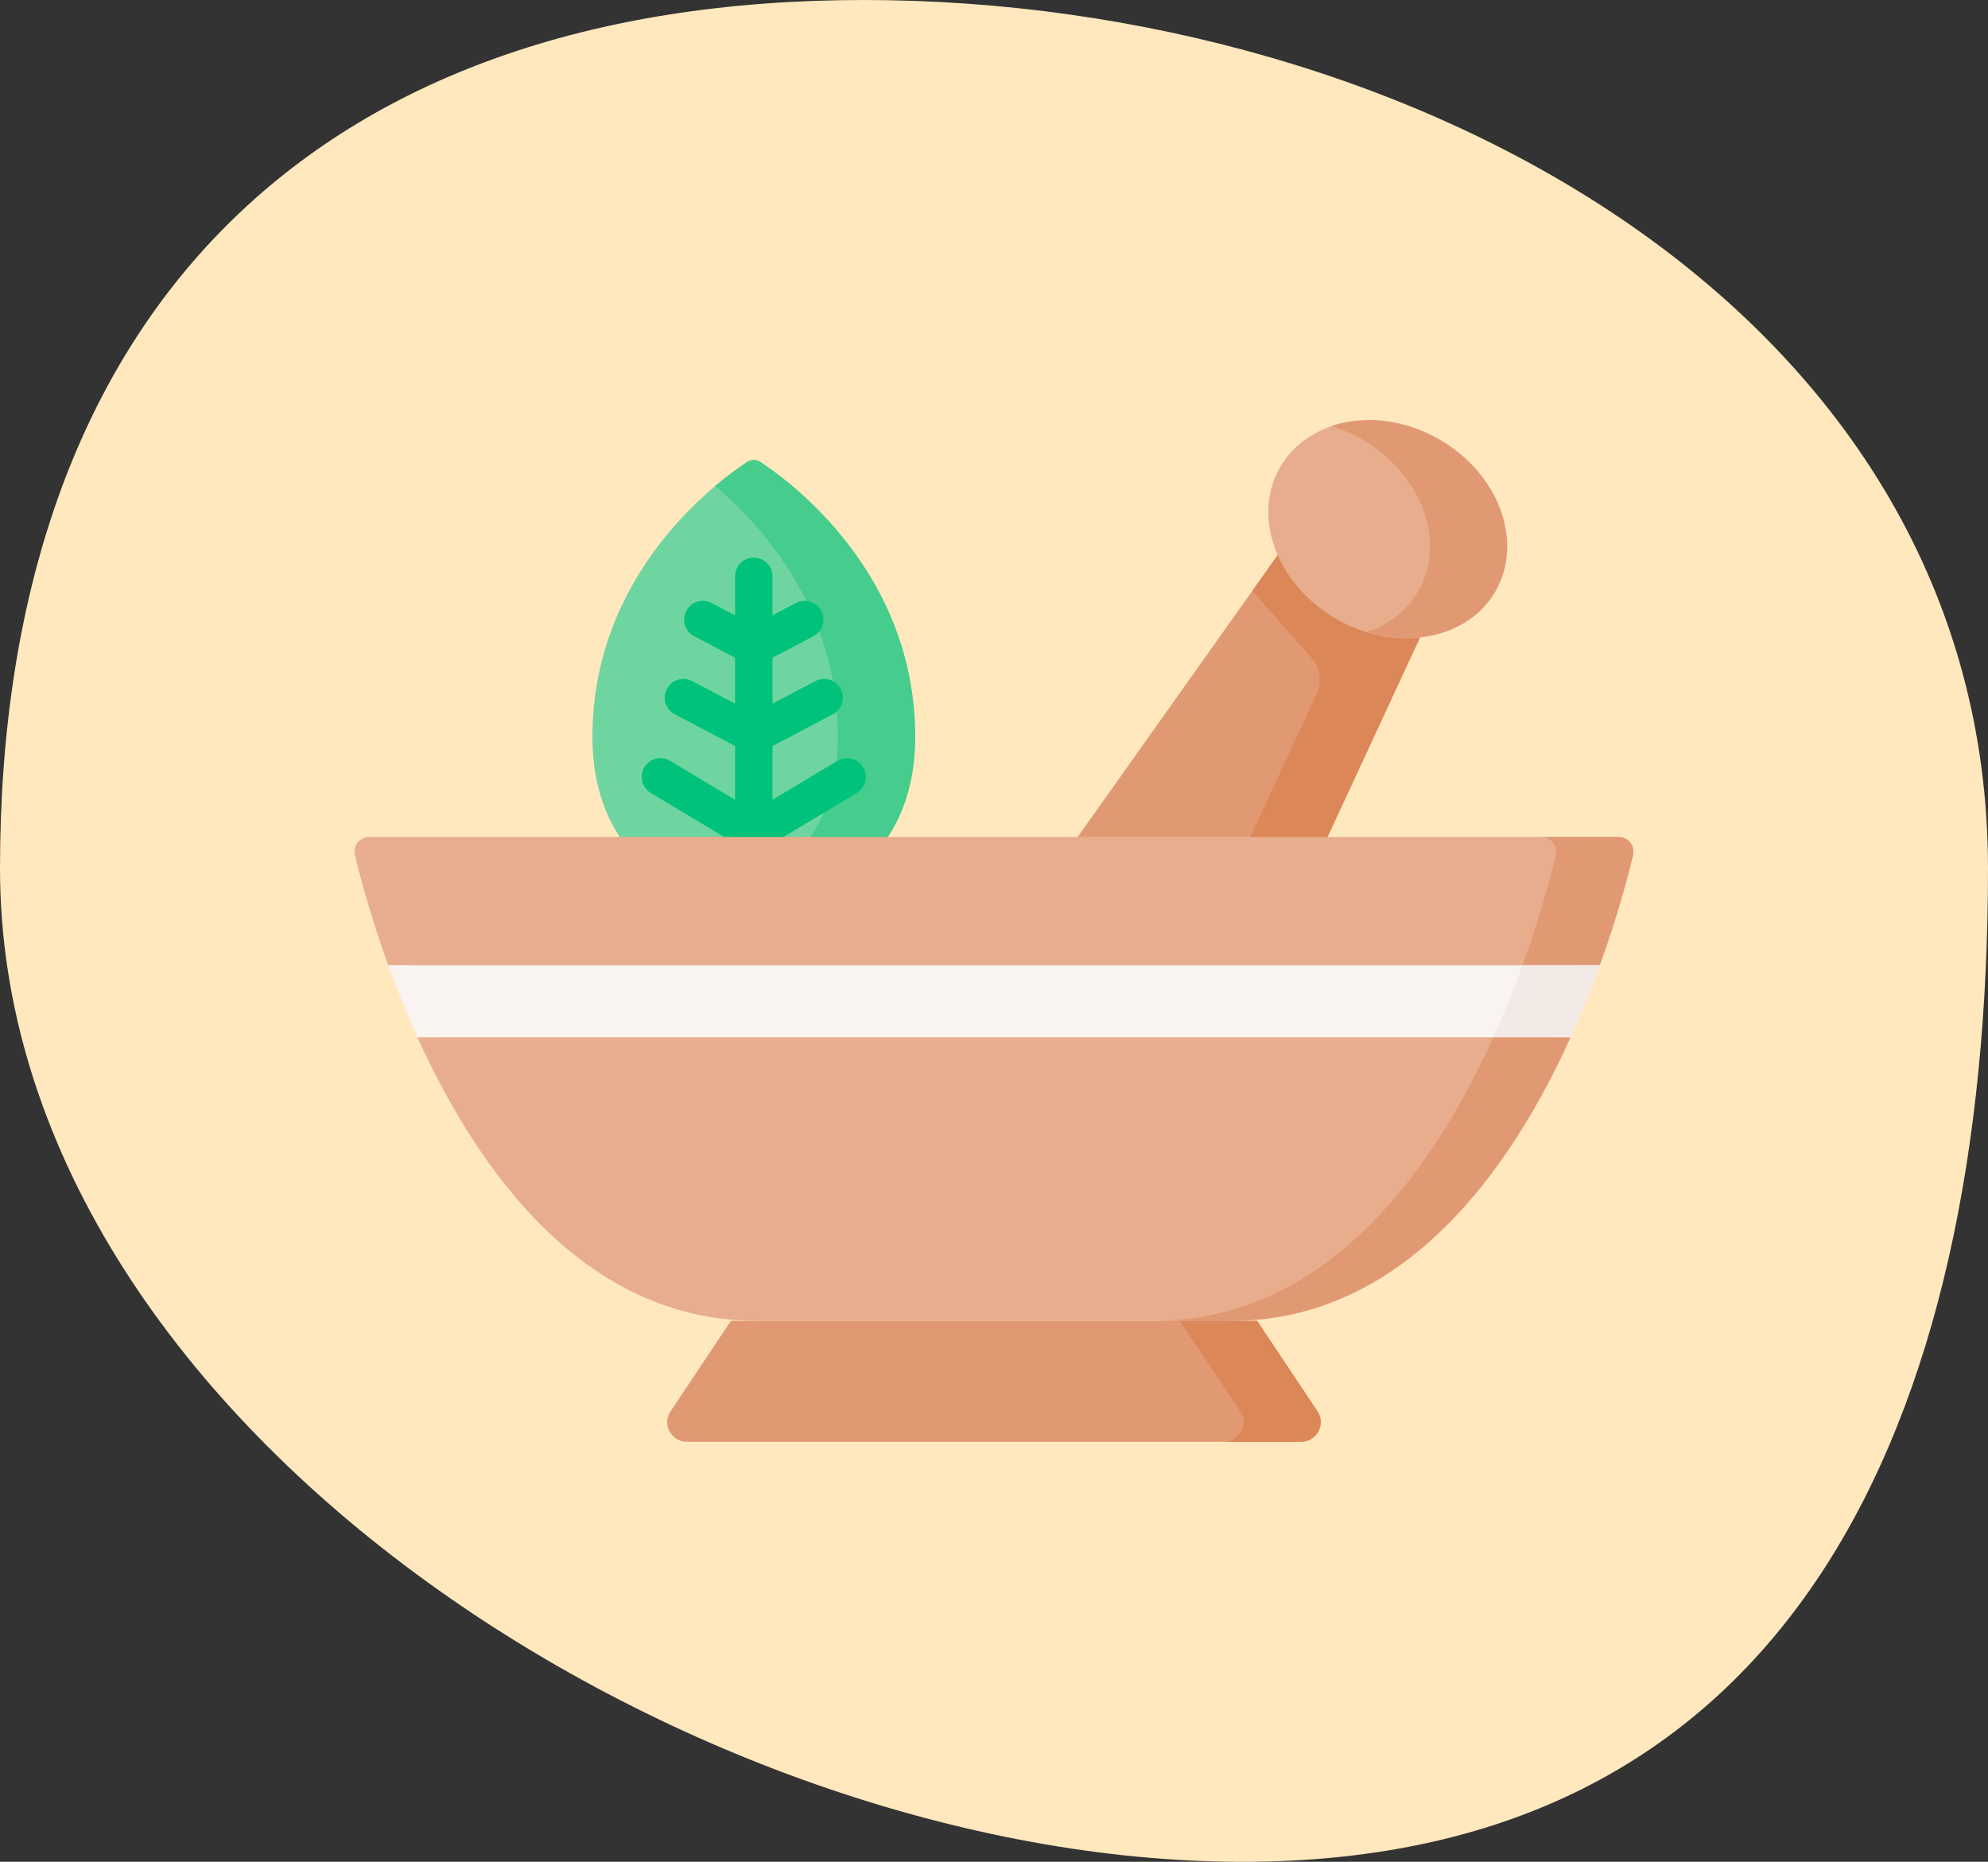 <svg xmlns="http://www.w3.org/2000/svg" fill="none" viewBox="0 0 157 147" height="147" width="157">
<rect x="0" y="0" width="157" height="147" fill="#333333" stroke="none"/>
<path fill="#FFE8BD" d="M157 68.568C157 112.407 141.479 147 98.125 147C54.771 147 0 112.407 0 68.568C0 24.729 24.866 0 68.22 0C111.575 0 157 24.729 157 68.568Z"></path>
<g clip-path="url(#clip0_964_1268)">
<path fill="#6ED5A1" d="M72.27 58.174C72.27 71.133 59.528 72.162 59.528 72.162C59.528 72.162 46.788 71.133 46.788 58.174C46.788 45.272 56.605 38.05 59.004 36.478C59.323 36.269 59.733 36.269 60.052 36.478C62.451 38.05 72.27 45.271 72.27 58.174Z"></path>
<path fill="#46CC8D" d="M60.052 36.478C59.733 36.269 59.323 36.269 59.004 36.478C58.469 36.829 57.563 37.462 56.48 38.376C60.25 41.558 66.174 48.151 66.174 58.174C66.174 67.011 60.25 70.299 56.48 71.498C58.238 72.057 59.528 72.162 59.528 72.162C59.528 72.162 72.27 71.133 72.27 58.174C72.27 45.271 62.451 38.05 60.052 36.478Z"></path>
<path fill="#00C27A" d="M68.169 60.58C67.748 59.879 66.839 59.652 66.139 60.072L61.008 63.15V58.902L65.772 56.396C66.495 56.015 66.773 55.12 66.392 54.397C66.012 53.674 65.117 53.396 64.394 53.777L61.008 55.558V51.93L64.239 50.23C64.963 49.85 65.24 48.955 64.86 48.232C64.48 47.509 63.585 47.231 62.862 47.611L61.008 48.586V45.507C61.008 44.69 60.346 44.027 59.529 44.027C58.711 44.027 58.049 44.69 58.049 45.507V48.586L56.196 47.611C55.472 47.231 54.578 47.509 54.197 48.232C53.817 48.955 54.095 49.849 54.818 50.23L58.049 51.93V55.558L54.664 53.776C53.941 53.396 53.046 53.674 52.665 54.397C52.285 55.12 52.563 56.015 53.286 56.395L58.049 58.901V63.149L52.919 60.071C52.218 59.651 51.309 59.878 50.889 60.579C50.468 61.28 50.696 62.189 51.396 62.609L58.049 66.6V75.839C58.049 76.656 58.711 77.319 59.529 77.319C60.346 77.319 61.008 76.656 61.008 75.839V66.6L67.661 62.609C68.362 62.189 68.589 61.28 68.169 60.58Z"></path>
<path fill="#E19974" d="M95.224 86.811L77.626 76.621L102.656 41.362L113.413 47.591L95.224 86.811Z"></path>
<path fill="#DC8758" d="M102.656 41.362L98.901 46.651L103.554 51.914C104.254 52.706 104.419 53.837 103.975 54.796L90.418 84.028L95.224 86.811L113.413 47.591L102.656 41.362Z"></path>
<path fill="#E8AD8C" d="M118.076 46.71C120.333 42.813 118.363 37.453 113.675 34.738C108.987 32.023 103.357 32.98 101.1 36.877C98.842 40.775 100.813 46.135 105.501 48.85C110.189 51.565 115.819 50.607 118.076 46.71Z"></path>
<path fill="#E19974" d="M113.693 34.706C110.869 33.071 107.706 32.769 105.141 33.637C105.973 33.89 106.798 34.244 107.596 34.706C112.286 37.422 114.258 42.784 112 46.682C111.102 48.234 109.668 49.318 107.972 49.892C112.026 51.126 116.223 49.918 118.097 46.682C120.354 42.784 118.383 37.422 113.693 34.706Z"></path>
<path fill="#E8AD8C" d="M128.967 67.523C128.547 69.263 127.704 72.435 126.339 76.211H124.45C124.469 78.284 123.735 80.278 122.579 81.9H124.031C119.271 92.41 110.872 104.288 97.207 104.288H59.793C46.128 104.288 37.729 92.41 32.969 81.9H34.778C33.689 79.055 33.18 77.684 32.367 76.211H30.661C29.296 72.435 28.453 69.263 28.033 67.523C27.855 66.787 28.416 66.083 29.173 66.083H127.827C128.584 66.083 129.145 66.787 128.967 67.523Z"></path>
<path fill="#E19974" d="M128.967 67.523C128.547 69.263 127.704 72.435 126.339 76.211H124.45C124.469 78.284 123.735 80.278 122.579 81.9H124.031C119.271 92.41 110.872 104.288 97.207 104.288H91.109C112.758 104.288 121.197 74.479 122.871 67.523C123.047 66.787 122.487 66.083 121.729 66.083H127.827C128.584 66.083 129.145 66.787 128.967 67.523Z"></path>
<path fill="#E19974" d="M102.726 113.84H54.274C53.017 113.84 52.263 112.468 52.952 111.434L57.72 104.288H99.28L104.048 111.434C104.737 112.467 103.983 113.84 102.726 113.84Z"></path>
<path fill="#DC8758" d="M104.048 111.434L99.28 104.288H93.184L97.951 111.434C98.64 112.468 97.886 113.839 96.63 113.839H102.726C103.983 113.839 104.737 112.467 104.048 111.434Z"></path>
<path fill="#F9F3F1" d="M126.34 76.21C125.692 77.998 124.926 79.925 124.032 81.9H32.968C32.074 79.925 31.308 77.998 30.66 76.21H126.34Z"></path>
<path fill="#F3EAE6" d="M120.244 76.21C119.595 77.998 118.829 79.925 117.935 81.9H124.032C124.926 79.925 125.692 77.998 126.34 76.21H120.244Z"></path>
</g>
<defs>
<clipPath id="clip0_964_1268">
<rect transform="translate(28 23)" fill="white" height="101" width="101"></rect>
</clipPath>
</defs>
</svg>

